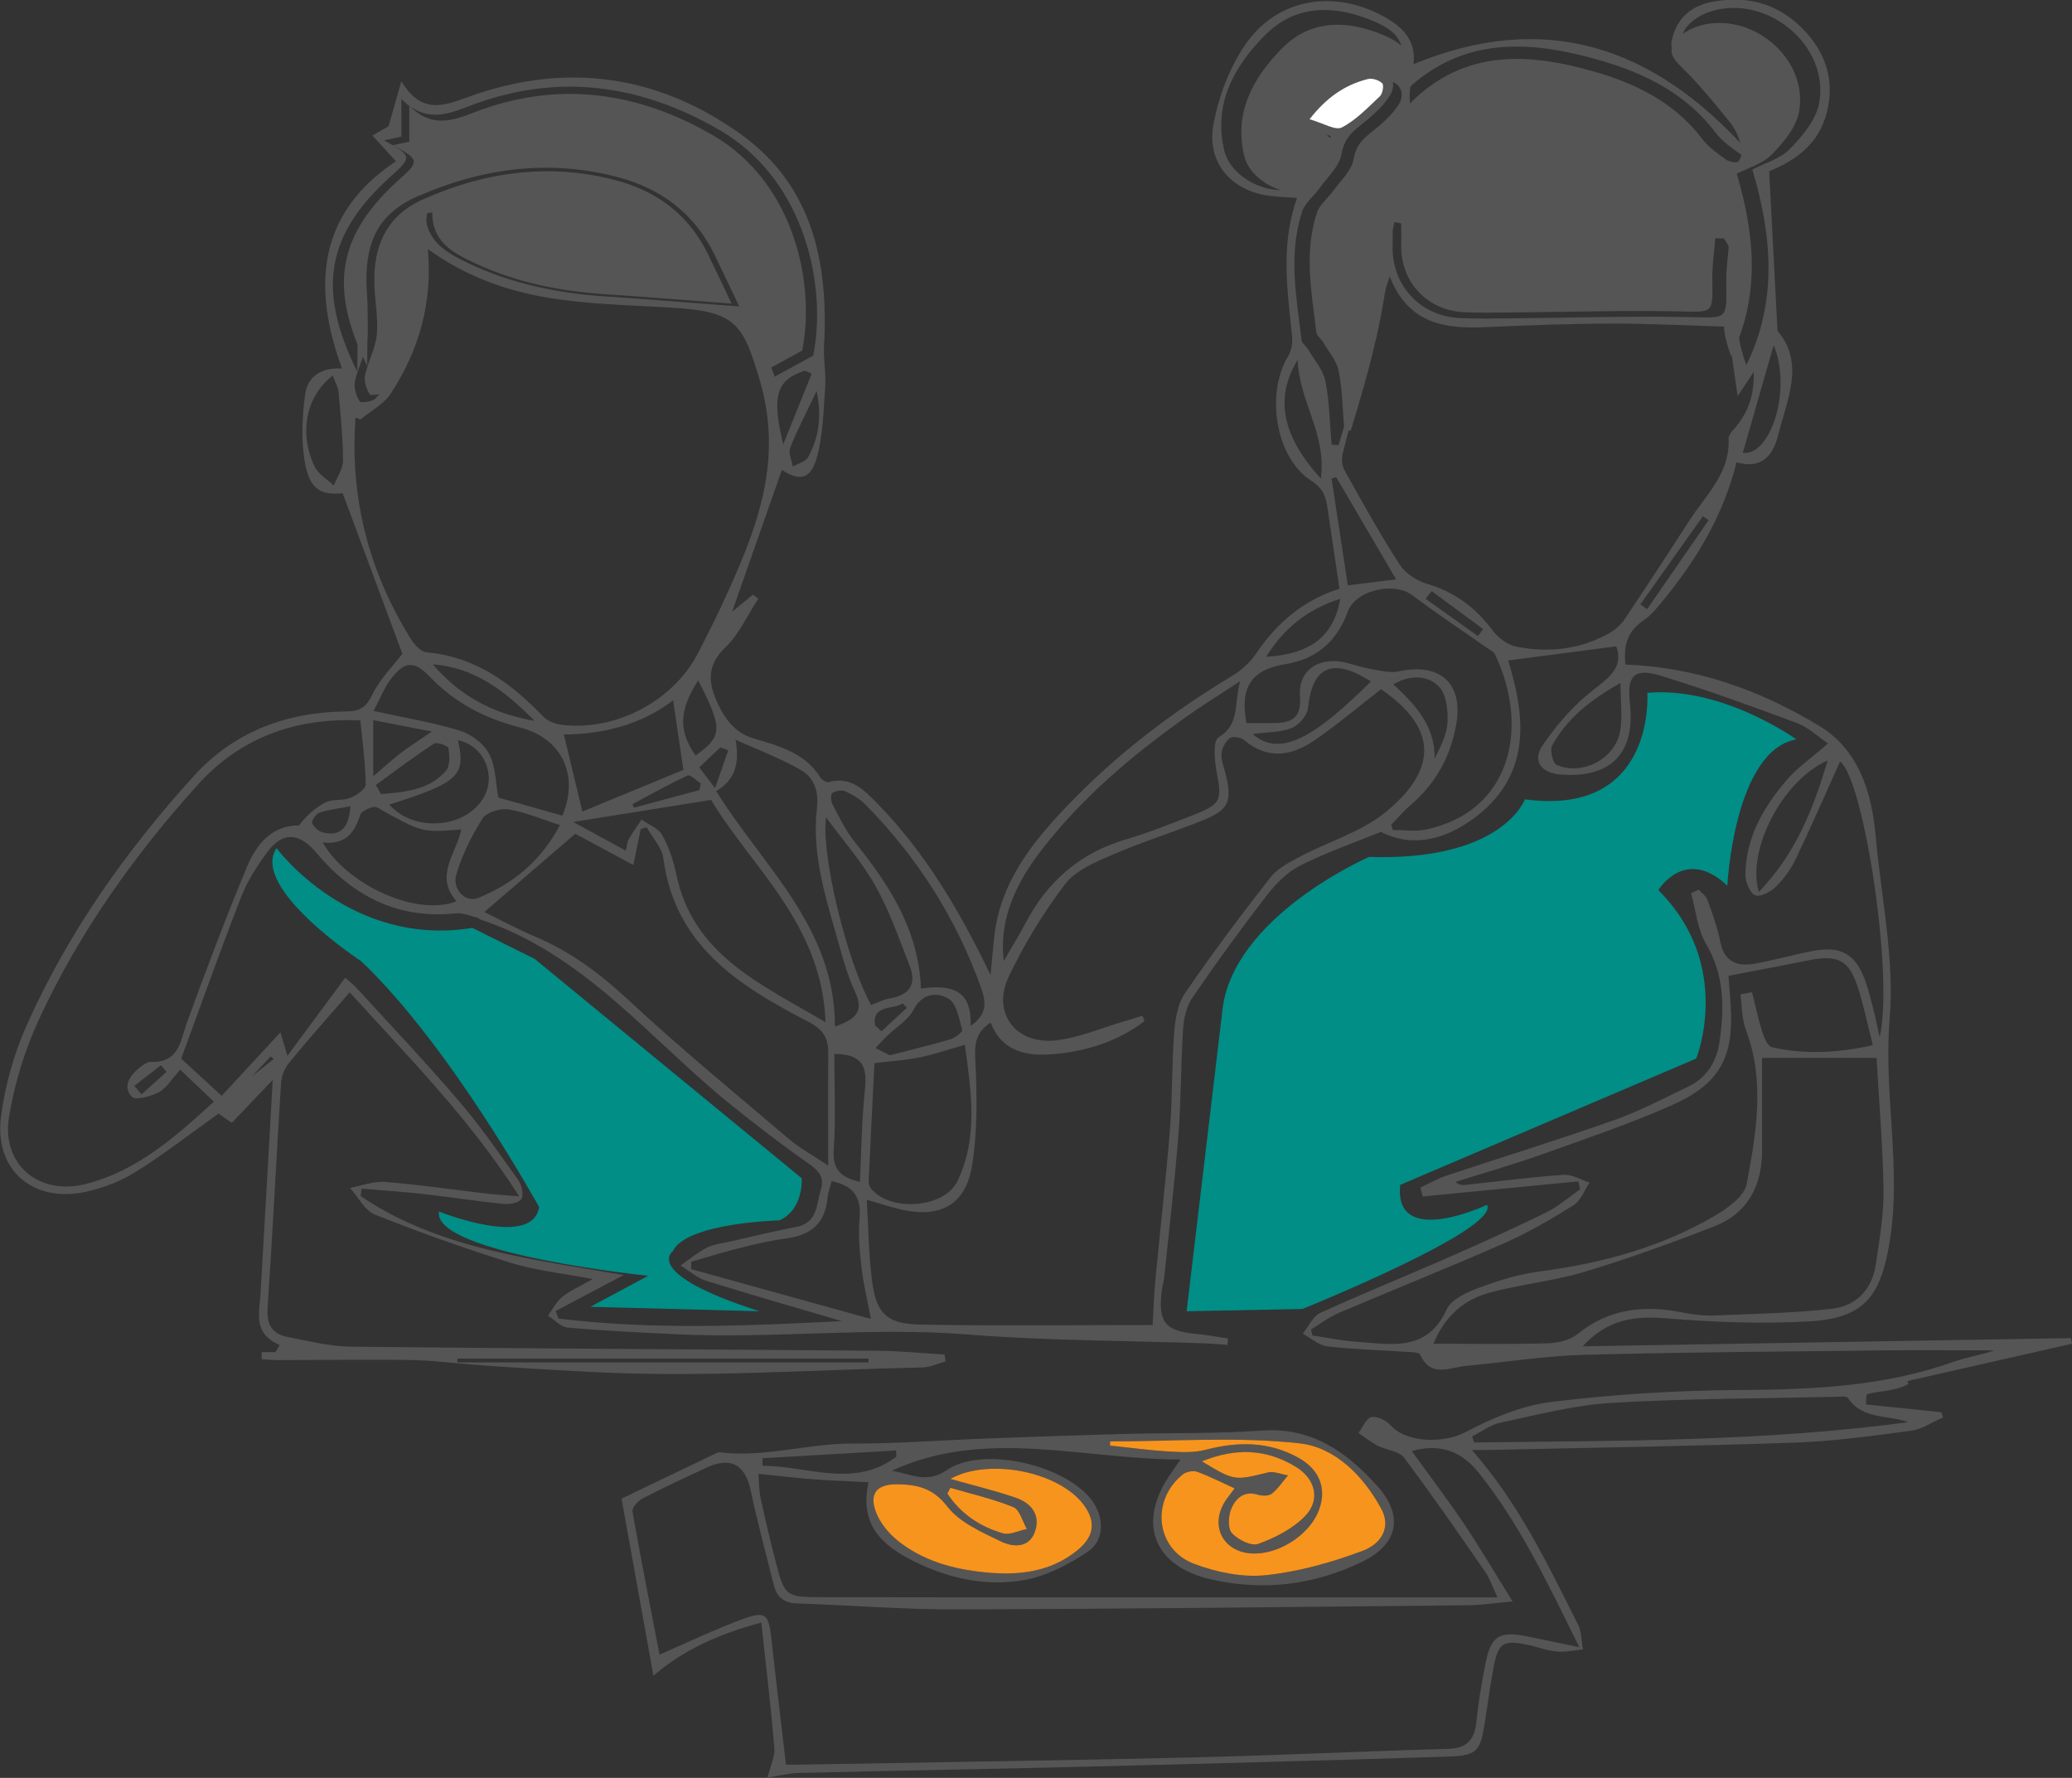 <?xml version="1.0" encoding="UTF-8"?>
<svg xmlns="http://www.w3.org/2000/svg" width="176" height="151" viewBox="0 0 176 151" fill="none">
  <rect x="0" y="0" width="176" height="151" fill="#333333" stroke="none"/>
  <g clip-path="url(#clip0_327_403)">
    <path d="M65.193 151C65.453 149.926 65.838 149.168 65.776 148.446C65.484 144.979 65.069 141.524 64.666 137.805C61.116 138.755 58.068 140.112 55.503 142.32C54.623 137.435 53.731 132.487 52.795 127.281C55.379 126.041 58.087 124.739 60.794 123.444C60.899 123.394 61.023 123.333 61.129 123.345C64.921 123.82 68.595 122.592 72.368 122.605C76.228 122.617 80.088 122.309 83.948 122.167C87.808 122.025 91.668 121.889 95.534 121.784C99.394 121.679 103.267 121.784 107.114 121.501C111.396 121.18 114.37 123.302 116.978 126.195C119.265 128.737 118.775 131.155 115.696 132.648C111.613 134.628 107.276 135.152 102.846 134.134C97.87 132.987 96.544 129.205 99.531 125.035C99.667 124.85 99.791 124.659 100.274 123.962C91.823 123.931 83.719 121.254 75.745 124.912C77.294 125.159 78.7 126.047 80.416 124.863C83.521 122.716 90.813 124.48 92.889 127.632C93.793 129.008 93.793 130.859 92.405 131.784C90.776 132.87 88.899 133.857 87.003 134.196C83.799 134.763 80.615 134.079 77.665 132.623C74.983 131.297 72.95 129.532 73.781 125.887C72.133 125.8 70.615 125.751 69.103 125.64C67.628 125.529 66.153 125.35 64.419 125.171C64.474 125.843 64.462 126.522 64.598 127.17C64.983 128.959 65.391 130.748 65.856 132.518C66.655 135.559 66.68 135.646 69.784 135.652C87.257 135.683 104.729 135.664 122.201 135.664C123.738 135.664 125.268 135.664 127.201 135.664C126.743 134.702 126.539 134.048 126.161 133.505C123.899 130.248 121.65 126.972 119.265 123.808C118.831 123.228 117.753 123.16 117.009 122.777C116.433 122.481 115.925 122.062 115.392 121.698C115.752 121.223 116.043 120.458 116.483 120.359C116.966 120.254 117.74 120.631 118.112 121.044C119.488 122.586 122.672 122.592 124.481 121.636C126.737 120.44 129.252 119.378 131.755 119.07C136.991 118.428 142.288 118.095 147.567 118.058C153.825 118.021 159.996 117.787 165.957 115.653C167.084 115.252 168.299 115.085 169.42 114.69C166.304 114.69 163.193 114.659 160.077 114.69C151.576 114.789 143.075 114.838 134.581 115.066C131.216 115.159 127.864 115.696 124.5 116.01C123.118 116.14 121.551 117.047 120.634 115.06C120.522 114.82 119.773 114.838 119.314 114.807C117.121 114.653 114.921 114.61 112.74 114.345C112.015 114.258 111.352 113.648 110.665 113.271C111.148 112.667 111.514 111.791 112.146 111.507C115.702 109.879 119.333 108.417 122.914 106.85C125.733 105.61 128.546 104.345 131.316 102.988C132.356 102.476 133.255 101.68 134.215 101.014C134.166 100.786 134.116 100.564 134.067 100.335C129.661 100.761 125.256 101.193 120.845 101.618L120.659 100.854C121.402 100.514 122.115 100.095 122.889 99.842C127.617 98.269 132.381 96.801 137.078 95.147C139.246 94.382 141.303 93.297 143.385 92.297C144.953 91.551 145.795 90.212 146.049 88.541C146.483 85.641 146.495 82.835 144.903 80.139C144.172 78.899 144.048 77.301 143.645 75.864C143.862 75.759 144.079 75.66 144.29 75.555C144.55 75.851 144.922 76.104 145.039 76.444C145.461 77.609 145.894 78.788 146.13 79.997C146.458 81.681 147.549 82.107 148.999 81.854C150.69 81.564 152.351 81.07 154.042 80.756C156.39 80.318 157.629 81.052 158.435 83.291C158.714 84.068 158.912 84.876 159.116 85.678C159.302 86.406 159.451 87.147 159.662 88.097C160.882 82.964 158.323 66.16 156.297 64.674C155.058 67.425 153.838 70.225 152.524 72.977C152.121 73.816 151.545 74.624 150.882 75.278C150.436 75.722 149.575 76.197 149.11 76.043C148.67 75.895 148.261 74.938 148.261 74.34C148.261 71.219 149.748 68.646 151.675 66.351C152.642 65.204 153.93 64.322 155.281 63.144C154.445 62.582 153.615 61.774 152.623 61.404C148.8 59.979 144.959 58.585 141.055 57.388C138.8 56.697 138.187 57.388 138.447 59.702C138.93 63.958 136.842 66.111 132.561 65.784C130.913 65.654 130.132 64.636 131.037 63.298C132.214 61.571 133.645 59.917 135.287 58.634C136.694 57.536 137.927 56.666 137.288 54.896C134.29 55.285 131.198 55.692 128.106 56.093C129.593 60.904 130.132 65.907 125.113 69.559C122.753 71.274 120.027 72.045 117.3 70.651C114.958 71.607 112.604 72.415 110.404 73.532C109.295 74.093 108.329 75.105 107.554 76.111C105.386 78.917 103.292 81.798 101.29 84.728C100.788 85.462 100.547 86.486 100.491 87.399C100.299 90.348 100.336 93.315 100.107 96.264C99.791 100.323 99.314 104.37 98.899 108.417C98.855 108.824 98.731 109.231 98.682 109.638C98.353 112.309 98.973 113.049 101.644 113.296C102.536 113.376 103.422 113.549 104.308 113.679C104.289 113.857 104.271 114.042 104.258 114.221C103.546 114.172 102.839 114.11 102.127 114.086C95.479 113.851 88.812 113.87 82.188 113.339C73.929 112.679 65.701 113.722 57.467 113.321C54.381 113.173 51.296 113.025 48.223 112.753C47.64 112.704 47.107 112.093 46.55 111.742C46.946 111.199 47.256 110.551 47.764 110.144C48.44 109.601 49.276 109.249 50.354 108.632C47.826 108.151 45.54 107.917 43.384 107.251C39.493 106.048 35.645 104.666 31.859 103.161C30.986 102.815 30.428 101.668 29.728 100.891C30.726 100.706 31.742 100.305 32.721 100.385C35.62 100.613 38.501 101.039 41.389 101.378C42.089 101.458 42.795 101.501 44.102 101.606C39.846 94.938 34.61 89.7 29.703 84.278C27.919 86.332 26.196 88.263 24.561 90.256C24.183 90.718 23.91 91.391 23.873 91.983C23.47 98.361 23.16 104.746 22.727 111.125C22.634 112.531 23.154 113.302 24.424 113.549C26.221 113.901 28.037 114.357 29.852 114.376C44.772 114.536 59.691 114.598 74.611 114.721C76.488 114.74 78.359 114.931 80.231 115.042C80.261 115.233 80.293 115.424 80.323 115.616C79.667 115.801 79.01 116.128 78.347 116.14C69.022 116.331 59.673 117.01 50.379 116.528C30.378 115.504 43.006 115.412 23.625 115.517C23.16 115.517 22.689 115.467 22.225 115.443C22.225 115.239 22.225 115.042 22.225 114.838C53.086 114.838 -7.453 114.838 23.408 114.838C23.52 114.635 23.637 114.431 23.749 114.228C21.463 113.259 22.033 111.501 22.132 109.848C22.479 103.963 22.801 98.078 23.166 91.718C21.81 93.142 20.769 94.234 19.691 95.363C19.145 94.981 18.78 94.728 18.563 94.58C16.159 96.289 13.916 98.041 11.512 99.54C10.236 100.335 8.73 100.915 7.249 101.23C2.764 102.18 -0.508 99.348 0.087 94.82C0.428 92.223 1.159 89.583 2.218 87.19C5.731 79.281 10.676 72.261 16.494 65.876C19.907 62.126 24.369 60.473 29.4 60.423C30.564 60.411 31.091 60.09 31.624 58.998C32.287 57.635 33.433 56.506 34.177 55.525C32.541 51.127 30.843 46.562 29.108 41.892C27.318 42.065 26.339 41.621 25.918 39.388C25.558 37.481 25.663 35.433 25.918 33.496C26.091 32.189 27.064 31.177 29.053 31.3C26.463 24.262 27.051 18.074 33.631 13.694C32.9 12.893 32.268 12.202 31.636 11.511C32.113 11.233 32.59 10.962 33.006 10.721C33.315 9.623 33.631 8.531 34.09 6.903C35.831 9.771 37.739 8.969 39.79 8.229C48.049 5.237 55.893 6.341 62.944 11.412C69.047 15.804 70.385 22.343 69.995 29.419C69.933 30.572 70.181 31.744 70.094 32.892C69.945 34.921 69.914 37.019 69.357 38.95C68.83 40.757 67.87 40.862 66.414 39.906C65.02 43.885 63.607 47.907 62.188 51.953C62.727 51.509 63.334 51.01 63.948 50.51L64.412 50.849C63.489 52.256 62.771 53.878 61.587 55.013C59.964 56.568 60.187 58.104 60.98 59.776C61.606 61.102 62.448 62.255 64.016 62.718C66.178 63.347 68.39 63.946 69.704 66.055C69.828 66.253 70.199 66.475 70.385 66.425C72.294 65.889 73.434 67.135 74.537 68.258C78.644 72.452 81.556 77.437 84.14 82.816C84.252 81.693 84.338 80.564 84.469 79.442C84.983 75.012 87.56 71.694 90.485 68.615C94.673 64.205 99.463 60.528 104.679 57.394C105.454 56.925 106.197 56.253 106.699 55.507C108.471 52.86 110.789 50.942 113.775 50.004C113.422 47.629 113.106 45.421 112.771 43.212C112.623 42.238 112.462 41.528 111.365 40.819C108.304 38.839 107.505 33.361 109.432 30.221C109.704 29.777 109.803 29.135 109.754 28.611C109.376 24.73 108.732 20.85 110.175 16.816C109.469 16.767 108.917 16.723 108.366 16.686C104.822 16.464 102.437 13.991 103.075 10.555C103.515 8.192 104.438 5.731 105.795 3.763C108.465 -0.093 113.168 -0.907 117.362 1.308C119.023 2.184 120.318 3.331 120.064 5.453C131.297 0.814 140.516 3.948 148.491 12.868C148.521 12.251 148.614 12.004 148.534 11.85C147.053 9.025 145.417 6.341 142.381 4.842C142.096 4.7 141.904 3.96 141.985 3.553C142.357 1.604 143.583 0.487 145.566 0.129C148.701 -0.432 151.365 0.462 153.447 2.788C155.312 4.867 155.907 7.359 155.021 10.061C154.191 12.59 152.078 13.806 150.275 14.546C150.517 19.179 150.752 23.571 150.987 28.105C153.329 30.838 151.793 33.941 151.049 36.932C150.647 38.561 149.711 39.924 147.505 39.258C146.427 43.607 144.253 47.302 141.52 50.689C140.925 51.423 140.324 52.212 139.556 52.731C138.088 53.718 137.933 55.056 138.063 56.438C144.11 56.673 149.538 58.628 154.513 61.639C157.852 63.656 158.986 67.221 159.321 70.99C159.779 76.172 160.944 81.422 160.511 86.53C159.971 92.933 161.57 99.243 160.486 105.616C159.711 110.156 158.323 111.964 153.645 112.229C149.637 112.457 145.578 112.297 141.57 111.97C138.881 111.748 136.57 112.019 134.432 114.345C148.422 114.11 162.159 113.876 175.901 113.648C175.938 113.808 175.969 113.962 176.006 114.123C171.347 115.178 166.688 116.232 162.029 117.293C162.053 117.38 162.078 117.46 162.103 117.546C160.857 118.237 159.346 118.114 158.546 118.447C158.528 118.725 158.509 119.002 158.491 119.28L164.903 119.94C164.953 120.088 165.003 120.236 165.052 120.384C164.148 120.773 163.28 121.383 162.344 121.513C159.054 121.951 155.746 122.414 152.431 122.525C143.701 122.827 134.965 122.956 126.229 123.154C125.876 123.16 125.522 123.154 125.021 123.154C128.992 127.645 131.464 132.851 134.042 137.984C134.352 138.6 134.327 139.384 134.457 140.093C133.713 140.161 132.957 140.334 132.226 140.266C131.408 140.192 130.615 139.877 129.804 139.705C127.685 139.261 127.27 139.507 126.873 141.58C126.576 143.147 126.377 144.732 126.123 146.311C125.727 148.773 125.473 149.112 122.957 149.192C112.74 149.519 102.523 149.791 92.306 150.044C84.165 150.247 76.024 150.383 67.888 150.58C66.959 150.605 66.036 150.846 65.199 150.975L65.193 151ZM30.62 35.643C30.478 35.581 30.341 35.52 30.199 35.452C29.703 42.207 31.296 48.456 34.858 54.205C35.168 54.711 35.732 55.359 36.227 55.402C40.36 55.766 43.39 57.993 46.129 60.843C46.494 61.219 47.114 61.478 47.653 61.552C52.343 62.151 57.312 59.479 59.381 55.303C60.038 53.977 60.726 52.669 61.346 51.324C64.134 45.291 66.624 39.369 64.543 32.324C63.204 27.796 62.616 26.532 57.808 26.186C54.375 25.94 50.912 25.903 47.51 25.434C43.576 24.891 39.815 23.669 36.345 21.153C36.754 25.804 35.558 29.783 33.216 33.398C32.621 34.317 31.494 34.897 30.614 35.631L30.62 35.643ZM113.112 37.759C113.304 37.778 113.502 37.796 113.694 37.815C115.398 32.263 116.947 26.68 117.294 20.813C117.331 20.141 117.542 19.475 117.672 18.808C117.877 18.852 118.087 18.895 118.292 18.932C118.292 19.567 118.31 20.203 118.292 20.838C118.193 24.2 120.597 26.846 123.986 27.013C125.467 27.087 126.954 27.05 128.441 27.038C133.484 26.994 138.534 26.828 143.577 26.933C146.718 27.001 146.675 27.186 146.632 24.046C146.613 22.787 146.805 21.523 146.904 20.258C147.158 20.27 147.419 20.277 147.673 20.289C149.011 22.059 148.868 24.145 148.075 26.014C147.307 27.815 147.766 29.357 148.336 31.017C151.018 25.557 150.51 19.999 148.85 14.398C149.878 13.861 151.198 13.503 152.022 12.664C153.088 11.579 154.253 10.197 154.519 8.784C155.436 3.923 150.163 -0.494 145.386 0.95C144.73 1.147 144.054 1.505 143.565 1.98C142.747 2.763 142.604 3.516 143.627 4.503C145.318 6.144 146.818 7.988 148.305 9.821C148.807 10.444 149.092 11.276 149.308 12.06C149.414 12.43 149.24 13.01 148.98 13.306C148.844 13.46 148.162 13.324 147.871 13.121C147.109 12.572 146.285 12.01 145.733 11.276C143.249 7.982 139.767 6.243 135.962 5.138C129.928 3.393 124.054 3.01 119.079 8.019C119.079 7.674 119.023 7.223 119.085 6.792C119.525 3.676 118.973 2.628 116.03 1.542C112.908 0.395 109.872 0.536 107.43 3.01C104.791 5.681 103.062 8.834 103.986 12.757C104.549 15.156 107.908 16.779 110.144 15.897C110.392 15.798 110.64 15.57 110.782 15.335C111.526 14.145 112.232 12.936 113.056 11.566C112.492 11.35 111.86 11.295 111.582 10.956C111.229 10.518 110.813 9.611 111.012 9.321C112.362 7.421 114.221 6.144 116.6 5.94C118.019 5.823 118.794 6.952 118.044 8.143C117.412 9.148 116.408 9.969 115.46 10.727C114.642 11.375 114.141 11.973 113.942 13.115C113.763 14.139 112.771 15.027 112.108 15.959C111.619 16.643 110.851 17.223 110.603 17.976C109.419 21.584 110.119 25.242 110.559 28.876C110.597 29.166 110.962 29.413 111.129 29.703C111.644 30.585 112.4 31.424 112.585 32.374C112.932 34.132 112.951 35.952 113.106 37.747L113.112 37.759ZM119.915 123.234C121.452 125.368 122.951 127.336 124.333 129.384C125.69 131.408 126.929 133.517 128.484 136.016C126.774 136.164 125.739 136.33 124.692 136.337C110.2 136.478 95.708 136.651 81.216 136.688C76.711 136.7 72.201 136.33 67.69 136.182C66.538 136.145 65.962 135.596 65.707 134.554C65.063 131.92 64.332 129.298 63.781 126.645C63.316 124.406 62.095 123.678 60.001 124.653C58.173 125.504 56.346 126.355 54.555 127.281C54.177 127.478 53.669 128.058 53.725 128.379C54.443 132.469 55.255 136.546 56.023 140.531C58.477 139.47 60.763 138.36 63.142 137.49C65.013 136.805 65.292 137.114 65.509 139.051C65.9 142.616 66.333 146.182 66.761 149.871C67.163 149.871 67.566 149.877 67.969 149.871C79.016 149.673 90.063 149.525 101.104 149.266C108.403 149.094 115.702 148.736 123.001 148.532C124.674 148.489 125.268 147.699 125.417 146.17C125.572 144.584 125.851 143.005 126.148 141.438C126.625 138.921 127.325 138.483 129.829 139.001C131.13 139.273 132.425 139.538 134.147 139.896C131.477 134.474 129.097 129.458 125.609 125.085C124.252 123.382 122.462 122.525 119.921 123.24L119.915 123.234ZM71.47 112.192C67.641 111.063 63.799 109.971 59.989 108.78C59.202 108.534 58.533 107.923 57.808 107.479C58.545 106.967 59.245 106.381 60.032 105.967C60.596 105.678 61.284 105.616 61.922 105.468C63.83 105.036 65.732 104.567 67.653 104.197C69.475 103.845 69.332 102.291 69.722 101.051C70.069 99.953 69.505 99.392 68.626 98.781C66.395 97.22 64.227 95.555 62.108 93.846C55.236 88.312 49.666 81.033 40.85 78.115C40.738 78.078 40.657 77.961 40.546 77.936C39.939 77.795 39.307 77.511 38.718 77.573C33.774 78.097 29.939 76.08 26.866 72.421C25.447 70.731 24.028 70.589 22.714 72.36C21.841 73.538 21.017 74.821 20.484 76.178C18.687 80.786 17.033 85.444 15.391 89.916C16.71 91.132 17.739 92.069 18.829 93.069C20.471 91.292 22.051 89.589 23.823 87.677C24.046 88.423 24.158 88.818 24.412 89.676C26.178 87.288 27.714 85.21 29.325 83.032C29.505 83.198 30.007 83.599 30.434 84.068C33.315 87.214 36.252 90.317 39.022 93.562C40.825 95.672 42.411 97.967 44.022 100.231C44.319 100.65 44.505 101.477 44.288 101.834C44.084 102.174 43.254 102.297 42.727 102.248C40.484 102.019 38.254 101.668 36.011 101.415C34.251 101.218 32.479 101.1 30.719 100.952C30.688 101.162 30.664 101.378 30.633 101.588C37.206 106.029 44.945 106.911 52.981 108.287C50.763 109.465 48.979 110.409 47.194 111.353C47.281 111.563 47.361 111.779 47.448 111.988C55.435 112.963 63.452 112.611 71.482 112.204L71.47 112.192ZM97.907 112.537C97.975 111.359 98.019 109.959 98.155 108.571C98.552 104.345 99.041 100.126 99.382 95.894C99.599 93.186 99.525 90.453 99.735 87.739C99.822 86.591 100.02 85.284 100.646 84.371C102.945 81.002 105.398 77.733 107.908 74.525C108.521 73.742 109.543 73.224 110.46 72.736C112.858 71.472 115.609 70.67 117.66 69.004C121.656 65.759 122.61 62.163 117.307 58.536C115.46 59.967 113.651 61.503 111.706 62.847C109.754 64.192 107.691 64.581 105.658 62.835C105.392 62.607 104.692 62.514 104.456 62.693C104.091 62.977 103.793 63.538 103.756 64.001C103.713 64.562 103.961 65.155 104.103 65.728C104.686 68.097 104.388 68.782 102.114 69.695C99.58 70.707 96.972 71.521 94.475 72.6C93.031 73.224 91.358 73.927 90.466 75.099C88.614 77.523 87.003 80.188 85.689 82.939C84.215 86.024 86.278 88.757 89.723 88.356C91.687 88.127 93.583 87.301 95.51 86.739C96.024 86.591 96.538 86.425 97.052 86.264C97.108 86.419 97.164 86.579 97.213 86.733C94.94 88.448 92.306 89.293 89.456 89.534C87.164 89.725 85.1 89.299 84.146 86.85C82.926 87.652 82.771 88.572 82.839 89.91C82.988 92.957 83.056 96.079 82.554 99.071C81.996 102.396 79.772 103.488 76.47 102.71C75.621 102.513 74.784 102.229 73.626 101.896C73.762 104.259 73.793 106.43 74.047 108.571C74.4 111.538 75.255 112.451 78.236 112.5C84.822 112.617 91.408 112.537 97.92 112.537H97.907ZM118.032 23.478C117.809 24.212 117.703 24.533 117.616 24.854C116.414 29.413 115.206 33.971 114.048 38.536C113.936 38.987 114.004 39.597 114.234 39.998C115.733 42.682 117.226 45.377 118.893 47.956C119.376 48.703 120.349 49.332 121.222 49.591C123.558 50.276 125.324 51.59 126.762 53.514C127.239 54.156 128.057 54.785 128.812 54.927C131.563 55.457 134.265 55.167 136.743 53.749C137.226 53.471 137.691 53.051 138.001 52.589C139.878 49.794 141.712 46.975 143.54 44.15C144.934 42.003 146.973 40.153 146.83 37.266C146.818 37.068 146.966 36.815 147.109 36.655C148.466 35.144 149.005 33.718 148.968 31.584C148.577 32.17 148.224 32.713 147.598 33.651C147.282 31.436 147.028 29.715 146.749 27.747C143.416 27.648 140.169 27.476 136.923 27.482C133.36 27.488 129.791 27.624 126.235 27.784C122.784 27.938 119.636 27.562 118.038 23.466L118.032 23.478ZM15.316 90.842C14.548 91.687 14.127 92.433 13.489 92.766C12.807 93.124 11.493 93.476 11.202 93.155C10.372 92.242 11.06 91.304 11.909 90.632C12.175 90.416 12.541 90.175 12.85 90.188C15.236 90.262 15.31 88.411 15.886 86.826C17.503 82.397 19.158 77.974 20.979 73.624C21.773 71.725 23.061 70.102 25.391 70.102C26.029 69.288 26.779 68.591 27.659 68.147C28.26 67.844 29.096 68.023 29.734 67.77C30.267 67.561 31.066 67.024 31.06 66.635C31.041 64.84 30.788 63.045 30.614 61.188C25.131 60.929 20.422 62.638 16.803 66.647C11.382 72.656 6.704 79.232 3.303 86.591C2.107 89.188 1.233 92.026 0.768 94.845C0.099 98.898 3.303 101.569 7.287 100.557C11.63 99.453 14.852 96.597 18.166 93.562C17.144 92.594 16.258 91.755 15.31 90.854L15.316 90.842ZM121.762 114.123C125.126 114.123 128.311 114.178 131.489 114.086C132.344 114.061 133.36 113.827 133.998 113.308C136.725 111.094 139.754 110.816 143.038 111.495C143.906 111.674 144.816 111.76 145.696 111.723C149.005 111.587 152.32 111.526 155.603 111.155C157.667 110.927 159.024 109.515 159.333 107.399C159.643 105.301 160.021 103.179 159.99 101.069C159.934 97.269 159.606 93.469 159.395 89.848H149.674C149.674 92.458 149.68 95.104 149.674 97.751C149.662 100.755 148.429 103.074 145.566 104.179C141.935 105.579 138.267 106.917 134.537 108.034C131.886 108.83 129.066 109.077 126.396 109.829C124.289 110.421 122.703 111.84 121.762 114.116V114.123ZM146.818 82.884C146.861 83.451 146.935 84.315 146.997 85.185C147.319 89.768 146.142 92.051 141.935 93.901C138.366 95.474 134.649 96.733 130.969 98.047C128.552 98.904 126.08 99.608 123.639 100.379C123.98 100.675 124.246 100.662 124.506 100.631C127.276 100.335 130.045 99.971 132.827 99.78C133.54 99.731 134.29 100.206 135.021 100.44C134.581 101.094 134.277 101.97 133.67 102.353C131.768 103.543 129.816 104.691 127.765 105.591C123.106 107.645 118.366 109.527 113.682 111.526C112.858 111.877 112.133 112.445 111.359 112.914C111.402 113.086 111.439 113.259 111.483 113.426C112.746 113.611 114.004 113.876 115.274 113.962C118.186 114.16 121.235 114.851 122.889 111.205C123.279 110.347 124.605 109.755 125.628 109.373C127.282 108.756 129.011 108.219 130.752 107.991C136.043 107.294 141.111 105.943 145.721 103.222C146.787 102.593 148.181 101.581 148.367 100.557C149.172 96.227 149.953 91.835 148.298 87.467C147.945 86.536 147.976 85.462 147.834 84.457C148.162 84.395 148.491 84.327 148.819 84.266C149.098 85.376 149.333 86.505 149.68 87.597C149.835 88.097 150.132 88.849 150.498 88.935C153.292 89.589 156.087 89.423 159.085 88.775C158.646 87.042 158.323 85.487 157.846 83.976C157.072 81.52 156.13 81.052 153.565 81.57C151.384 82.014 149.191 82.421 146.805 82.884H146.818ZM32.64 11.93C34.988 13.201 35.007 13.355 33.291 14.891C27.764 19.832 26.841 24.496 30.348 31.566C30.348 29.043 30.465 27.001 30.323 24.977C29.988 20.166 31.655 17.371 36.153 15.576C39.84 14.102 43.687 13.454 47.64 13.59C54.425 13.83 59.666 16.501 62.281 23.133C63.465 26.131 64.666 29.123 65.813 31.985C66.736 31.479 67.808 30.893 69.072 30.208C70.237 24.558 68.527 15.342 61.129 11.048C54.363 7.119 47.231 6.144 39.784 9.037C37.9 9.771 36.066 10.394 34.096 8.414V11.603C33.662 11.696 33.303 11.776 32.646 11.918L32.64 11.93ZM53.805 73.47C51.872 72.428 50.125 71.484 48.867 70.811C46.116 73.18 43.656 75.296 41.141 77.461C42.436 78.091 43.935 78.905 45.496 79.565C48.483 80.83 50.98 82.699 53.359 84.913C57.777 89.022 62.448 92.859 67.046 96.764C67.901 97.492 68.917 98.034 70.348 98.991C70.348 95.419 70.33 92.415 70.354 89.404C70.367 88.09 69.853 87.387 68.601 86.746C62.764 83.723 57.318 80.299 56.352 72.915C56.228 71.984 55.422 71.145 54.933 70.263C54.766 70.312 54.592 70.355 54.425 70.404C54.233 71.342 54.041 72.286 53.799 73.476L53.805 73.47ZM62.795 26.032C62.201 24.786 61.457 23.213 60.695 21.64C59.01 18.167 56.178 16.026 52.51 15.052C46.587 13.485 40.843 14.287 35.31 16.748C32.02 18.216 30.849 20.98 30.986 24.41C31.041 25.884 31.333 27.377 31.19 28.833C31.079 30.036 30.403 31.183 30.149 32.386C30.038 32.916 30.255 33.607 30.552 34.089C30.645 34.243 31.667 34.119 31.921 33.823C32.609 33.028 33.191 32.115 33.669 31.171C35.465 27.642 36.073 23.904 35.565 19.974C35.478 19.327 35.62 18.648 35.657 17.982C35.812 17.957 35.973 17.926 36.128 17.902C36.103 20.511 37.962 21.492 39.852 22.386C43.545 24.138 47.479 24.922 51.544 25.187C55.292 25.434 59.035 25.742 62.783 26.026L62.795 26.032ZM118.162 70.065C118.217 70.207 118.267 70.349 118.323 70.491C119.24 70.491 120.182 70.645 121.061 70.466C128.329 68.979 129.971 61.836 126.991 55.575C126.879 55.34 126.563 55.198 126.328 55.038C124.215 53.551 122.053 52.132 119.996 50.572C118.397 49.356 115.132 50.127 114.469 51.972C113.571 54.452 111.848 55.975 109.19 56.407C106.309 56.87 105.305 58.338 105.875 61.41C106.594 61.41 107.35 61.41 108.112 61.41C109.63 61.423 110.572 61.034 110.423 59.165C110.274 57.296 111.476 56.117 113.341 56.148C114.314 56.161 115.268 56.605 116.247 56.778C117.108 56.925 118.032 57.197 118.843 57.018C122.332 56.253 124.333 58.067 123.688 61.571C123.193 64.279 121.947 66.561 119.822 68.369C119.221 68.881 118.707 69.504 118.156 70.071L118.162 70.065ZM70.125 86.82C69.828 78.455 63.812 73.655 60.404 67.937C56.302 68.597 52.554 69.195 48.687 69.812C50.119 70.596 51.581 71.391 53.161 72.249C53.266 71.817 53.272 71.515 53.402 71.28C53.737 70.707 54.127 70.164 54.493 69.609C55.088 70.028 55.906 70.33 56.234 70.904C56.804 71.916 57.2 73.063 57.436 74.204C58.849 81.107 64.586 83.55 70.125 86.82ZM105.33 57.863C103.49 59.072 102.083 59.942 100.745 60.892C96.086 64.205 91.743 67.875 88.267 72.459C85.856 75.642 84.896 78.64 85.262 81.613C85.906 80.496 86.556 79.454 87.127 78.368C88.985 74.852 91.736 72.44 95.615 71.299C97.604 70.713 99.537 69.936 101.47 69.177C103.725 68.288 103.8 67.937 103.347 65.574C103.161 64.6 103.019 62.922 103.502 62.632C105.33 61.534 104.81 59.837 105.336 57.863H105.33ZM94.301 122.42C94.301 122.537 94.301 122.654 94.295 122.771C95.931 122.944 97.567 123.172 99.209 123.271C100.268 123.333 101.389 123.401 102.399 123.135C105.15 122.42 107.802 122.407 110.318 123.82C112.207 124.881 112.765 126.621 111.941 128.49C111.061 130.482 108.521 132.049 106.352 131.938C103.899 131.809 102.753 129.594 104.066 127.515C104.277 127.182 104.537 126.874 104.878 126.411C103.744 125.893 102.759 125.381 101.718 125.004C101.371 124.881 100.788 124.974 100.497 125.208C97.722 127.404 98.161 131.599 101.458 132.826C103.347 133.53 105.535 133.98 107.511 133.783C110.287 133.499 113.062 132.703 115.69 131.741C117.548 131.056 118.094 129.576 117.369 128.206C115.863 125.375 113.409 122.919 110.423 122.586C105.113 121.994 99.686 122.42 94.308 122.42H94.301ZM162.103 120.791C160.312 120.131 158.23 120.606 156.96 118.725C156.836 118.546 156.285 118.626 155.932 118.632C149.581 118.78 143.218 118.774 136.873 119.15C133.707 119.335 130.572 120.174 127.449 120.828C126.607 121.007 125.851 121.593 125.052 121.994C125.107 122.167 125.157 122.34 125.213 122.512C137.536 122.358 149.866 122.432 162.109 120.785L162.103 120.791ZM74.276 90.299C74.109 93.661 73.936 96.998 73.787 100.335C73.775 100.545 73.874 100.81 74.01 100.977C75.658 102.951 80.231 102.612 81.333 100.305C83.124 96.566 82.486 92.668 81.959 88.732C80.54 89.139 79.363 89.552 78.155 89.799C76.947 90.046 75.701 90.12 74.282 90.293L74.276 90.299ZM80.732 125.603C82.715 126.164 84.555 126.596 86.334 127.219C87.653 127.682 88.434 128.73 87.901 130.143C87.374 131.537 85.999 131.389 85.014 130.908C83.397 130.118 81.544 129.31 80.497 127.965C79.295 126.417 78.012 126.096 76.309 126.059C74.537 126.016 73.787 126.793 74.437 128.471C74.778 129.353 75.478 130.205 76.228 130.815C78.359 132.549 80.937 133.264 83.626 133.536C86.47 133.82 89.221 133.554 91.544 131.654C92.982 130.476 93.124 129.224 92.058 127.793C89.971 124.992 83.998 123.789 80.745 125.603H80.732ZM70.912 87.183C72.672 86.585 73.415 85.913 72.641 84.266C72.046 82.995 71.656 81.613 71.271 80.256C70.206 76.45 68.923 72.662 69.394 68.634C69.561 67.209 69.146 66.049 68.056 65.414C66.29 64.39 64.344 63.674 62.479 62.823C62.851 64.926 62.399 66.259 60.831 67.19C64.815 73.6 70.949 78.775 70.918 87.19L70.912 87.183ZM70.639 100.323C70.509 100.847 70.33 101.298 70.286 101.76C70.1 103.858 68.917 104.882 66.878 105.166C65.59 105.338 64.313 105.628 63.049 105.943C61.593 106.301 60.162 106.745 58.718 107.158C58.718 107.368 58.718 107.584 58.718 107.793C63.756 109.188 68.793 110.582 73.979 112.019C73.669 110.366 73.341 109.064 73.192 107.744C73.031 106.338 72.882 104.9 73.012 103.5C73.18 101.711 72.523 100.706 70.633 100.317L70.639 100.323ZM47.77 69.275C49.226 65.809 47.702 62.687 44.171 61.786C41.246 61.04 38.644 59.708 36.525 57.493C35.211 56.124 34.418 56.117 33.26 57.592C32.64 58.381 32.281 59.362 31.735 60.38C34.412 60.972 36.785 61.355 39.065 62.058C40.026 62.354 41.104 63.156 41.55 64.026C42.12 65.136 42.107 66.549 42.33 67.739C44.016 68.214 45.819 68.726 47.77 69.275ZM82.43 87.134C83.948 86.123 83.725 84.987 83.322 83.859C81.216 77.986 77.938 72.841 73.57 68.387C73.087 67.894 72.448 67.505 71.817 67.209C71.519 67.067 70.999 67.166 70.701 67.351C70.553 67.443 70.559 68.029 70.701 68.288C71.278 69.38 71.817 70.528 72.585 71.484C75.509 75.13 78.031 78.93 78.229 83.963C80.677 83.612 82.591 83.976 82.442 87.128L82.43 87.134ZM27.404 71.546C29.542 75.247 35.509 77.869 38.78 76.542C36.866 74.408 38.755 72.489 39.189 70.448C35.806 70.725 35.819 70.7 32.008 68.566C31.723 68.406 30.695 68.862 30.595 69.208C30.118 70.805 29.257 71.761 27.404 71.552V71.546ZM70.168 69.411C69.716 72.459 71.909 81.601 73.991 85.351C74.524 85.16 75.063 84.876 75.627 84.784C77.3 84.5 77.864 83.55 77.269 82.026C76.371 79.732 75.565 77.381 74.363 75.247C73.217 73.199 71.624 71.404 70.168 69.417V69.411ZM57.182 59.473C54.443 61.589 51.122 62.366 47.894 62.379C48.421 64.562 48.904 66.567 49.468 68.924C52.38 67.721 55.391 66.481 58.049 65.389C57.709 63.082 57.448 61.33 57.176 59.473H57.182ZM47.566 70.077C45.986 69.572 44.623 68.973 43.198 68.745C42.498 68.634 41.339 68.979 40.998 69.504C40.063 70.972 39.257 72.588 38.762 74.254C38.377 75.549 39.561 76.69 40.614 76.265C43.545 75.074 45.893 73.199 47.566 70.077ZM102.077 124.122C104.872 125.806 104.859 125.769 107.672 125.078C108.199 124.949 108.825 125.227 109.407 125.319C108.955 125.85 108.564 126.454 108.031 126.874C107.771 127.083 107.207 127.071 106.842 126.96C105.652 126.596 104.952 127.281 104.587 128.157C104.333 128.761 104.271 129.822 104.636 130.223C105.144 130.785 106.29 131.358 106.873 131.142C108.304 130.612 109.803 129.859 110.851 128.786C112.189 127.404 111.749 125.615 110.076 124.597C107.598 123.08 104.983 122.944 102.077 124.135V124.122ZM38.848 115.387C38.848 115.492 38.848 115.603 38.848 115.708H73.775C73.775 115.603 73.775 115.492 73.775 115.387H38.848ZM137.648 58.005C135.045 59.473 133.088 61.046 131.842 63.323C131.632 63.711 131.892 64.815 132.22 64.957C134.382 65.913 137.183 64.464 137.611 62.132C137.84 60.91 137.648 59.609 137.648 58.005ZM33.068 68.338C35.199 70.737 39.579 70.349 41.085 67.733C42.194 65.802 41.073 63.304 38.898 62.872C39.579 65.883 38.985 66.45 33.074 68.338H33.068ZM149.395 75.759C152.543 72.489 153.999 68.757 155.25 64.593C151.502 66.191 148.336 72.107 149.395 75.759ZM70.869 89.509C70.869 92.242 71.005 94.95 70.819 97.633C70.707 99.293 71.371 99.996 73.043 100.379C73.167 97.812 73.186 95.296 73.446 92.809C73.638 90.977 73.626 89.522 70.869 89.509ZM28.266 31.899C25.967 33.651 25.385 36.809 26.723 39.622C27.033 40.27 27.801 40.708 28.352 41.238C28.631 40.523 29.139 39.813 29.139 39.098C29.133 37.167 28.929 35.23 28.755 33.305C28.718 32.892 28.483 32.491 28.266 31.899ZM75.584 89.626C77.331 89.176 79.041 88.769 80.732 88.269C81.135 88.152 81.786 87.64 81.736 87.473C81.463 86.53 81.259 85.222 80.571 84.821C79.66 84.29 78.378 84.272 77.616 85.734C77.139 86.647 76.098 87.257 75.317 88.016C74.989 88.337 74.679 88.683 74.363 89.016C74.747 89.207 75.125 89.398 75.584 89.626ZM106.402 62.336C108.837 64.501 111.966 62.305 116.452 57.882C113.217 55.797 111.458 56.586 111.105 60.139C111.043 60.763 110.324 61.589 109.711 61.836C108.781 62.212 107.678 62.169 106.402 62.336ZM118.589 49.208C116.842 46.223 115.169 43.373 113.502 40.529C113.372 40.572 113.236 40.609 113.106 40.652C113.564 43.675 114.023 46.691 114.488 49.714C116.092 49.517 117.257 49.375 118.589 49.208ZM112.195 40.64C112.703 36.828 110.367 34.175 110.225 30.56C108.242 33.817 108.911 37.05 112.195 40.64ZM118.348 58.11C120.237 59.874 121.91 61.657 121.861 64.433C122.381 63.384 122.914 62.354 122.957 61.305C123.001 60.294 122.852 58.955 122.226 58.313C121.284 57.351 119.828 57.283 118.354 58.11H118.348ZM64.766 123.845C64.766 124.061 64.766 124.277 64.766 124.492C68.576 124.486 72.51 126.448 76.141 123.721L76.11 123.191C72.331 123.413 68.545 123.629 64.766 123.851V123.845ZM31.921 66.666C32.07 66.925 32.219 67.184 32.367 67.443C34.369 67.264 36.426 67.141 37.888 65.457C38.247 65.044 38.191 64.168 38.092 63.538C38.061 63.335 37.101 62.996 36.853 63.162C35.168 64.266 33.557 65.482 31.927 66.666H31.921ZM150.659 29.314C149.785 32.361 148.912 35.403 148.038 38.456C150.362 38.795 152.245 33.114 150.659 29.314ZM80.732 126.362C80.646 126.522 80.559 126.682 80.478 126.843C81.6 128.551 83.236 129.65 85.181 130.217C85.776 130.39 86.544 129.989 87.232 129.853C86.86 129.212 86.631 128.218 86.086 127.996C84.363 127.293 82.529 126.88 80.739 126.355L80.732 126.362ZM111.235 10.129C112.393 10.456 113.428 11.11 113.973 10.826C115.194 10.197 116.198 9.13 117.214 8.167C117.443 7.951 117.567 7.23 117.406 7.075C117.133 6.81 116.557 6.619 116.185 6.711C114.258 7.199 112.685 8.254 111.229 10.129H111.235ZM36.76 56.42C38.929 58.943 41.605 60.565 45.41 61.225C42.758 58.523 40.205 56.697 36.76 56.42ZM113.849 50.855C111.024 51.756 109.054 53.366 107.554 55.784C111.334 55.55 113.273 54.057 113.849 50.855ZM59.307 57.783C57.665 60.325 57.622 62.101 59.084 64.168C61.383 62.527 61.414 61.904 59.307 57.783ZM36.686 62.132C34.728 61.749 33.266 61.472 31.704 61.163V65.932C32.659 65.118 33.309 64.519 34.003 63.983C34.697 63.452 35.441 62.983 36.686 62.126V62.132ZM68.942 31.738L68.359 31.479C65.962 32.269 65.515 33.595 66.531 37.74C67.436 35.489 68.186 33.614 68.942 31.744V31.738ZM69.369 33.206C68.489 35.051 67.721 36.507 67.12 38.031C66.947 38.468 67.256 39.092 67.343 39.634C67.789 39.369 68.434 39.215 68.644 38.826C69.537 37.191 69.822 35.433 69.369 33.206ZM139.339 51.33C139.531 51.466 139.723 51.602 139.909 51.737C141.65 49.221 143.391 46.698 145.132 44.181C144.971 44.07 144.81 43.953 144.649 43.842C142.877 46.334 141.111 48.832 139.339 51.324V51.33ZM59.412 67.11L59.524 66.53C59.146 66.296 58.632 65.765 58.415 65.864C56.816 66.604 55.28 67.468 53.725 68.295C53.762 68.4 53.805 68.504 53.842 68.603C55.701 68.103 57.554 67.604 59.412 67.104V67.11ZM29.771 68.474C28.823 68.659 27.956 68.757 27.144 69.016C26.853 69.109 26.45 69.676 26.518 69.892C26.63 70.232 27.058 70.614 27.417 70.7C29.046 71.083 29.641 70.176 29.771 68.474ZM121.607 50.202L121.092 50.855C122.573 51.91 124.054 52.971 125.541 54.026C125.69 53.829 125.832 53.625 125.981 53.428C124.525 52.354 123.063 51.275 121.607 50.202ZM61.86 63.724C61.637 63.643 61.414 63.557 61.191 63.477C60.614 64.02 60.032 64.569 59.394 65.173C59.741 65.63 60.044 66.025 60.738 66.938C61.215 65.58 61.538 64.655 61.86 63.73V63.724ZM23.253 89.941C23.166 89.867 23.086 89.793 22.999 89.719C21.717 91.082 20.44 92.445 19.158 93.809C19.052 93.692 18.941 93.574 18.836 93.457C20.31 92.285 21.779 91.113 23.253 89.941ZM74.32 87.079C74.506 87.251 74.691 87.418 74.877 87.591C75.596 86.924 76.309 86.258 77.027 85.592C76.91 85.469 76.792 85.339 76.674 85.216C75.856 85.796 74.072 85.277 74.32 87.079ZM11.407 92.223C11.611 92.464 11.816 92.705 12.02 92.951C12.726 92.31 13.433 91.674 14.145 91.033C13.984 90.842 13.823 90.656 13.668 90.465C12.919 91.051 12.163 91.637 11.413 92.223H11.407Z" fill="#555555"></path>
    <path d="M114.19 36.513C114.047 34.841 114.035 33.139 113.707 31.504C113.533 30.616 112.827 29.832 112.35 29.012C112.189 28.741 111.848 28.518 111.817 28.241C111.408 24.848 110.751 21.437 111.86 18.075C112.09 17.371 112.802 16.828 113.261 16.193C113.88 15.329 114.803 14.497 114.971 13.541C115.157 12.473 115.621 11.918 116.383 11.314C117.276 10.604 118.205 9.839 118.793 8.902C119.494 7.791 118.769 6.736 117.449 6.847C115.225 7.032 113.496 8.223 112.238 10C112.046 10.265 112.437 11.116 112.765 11.523C113.025 11.838 113.608 11.893 114.134 12.091C113.366 13.368 112.703 14.497 112.015 15.607C111.879 15.823 111.656 16.039 111.42 16.131C109.332 16.952 106.203 15.441 105.677 13.201C104.816 9.543 106.433 6.601 108.892 4.115C111.173 1.807 114.004 1.678 116.916 2.745C119.661 3.757 120.175 4.738 119.766 7.643C119.71 8.05 119.76 8.47 119.76 8.791C124.395 4.121 129.878 4.479 135.504 6.107C139.054 7.137 142.301 8.76 144.618 11.832C145.138 12.517 145.9 13.041 146.613 13.553C146.879 13.744 147.524 13.867 147.648 13.726C147.889 13.448 148.05 12.911 147.951 12.566C147.747 11.838 147.48 11.055 147.016 10.475C145.634 8.76 144.234 7.045 142.654 5.515C141.706 4.596 141.836 3.899 142.598 3.165C143.057 2.727 143.689 2.394 144.296 2.208C148.751 0.864 153.664 4.978 152.809 9.518C152.561 10.839 151.477 12.122 150.479 13.14C149.711 13.923 148.484 14.256 147.524 14.756C149.067 19.981 149.544 25.163 147.04 30.252C146.508 28.703 146.086 27.272 146.799 25.588C147.536 23.849 147.672 21.905 146.421 20.252C146.179 20.246 145.944 20.234 145.702 20.227C145.609 21.406 145.43 22.584 145.448 23.756C145.492 26.68 145.529 26.507 142.598 26.446C137.895 26.347 133.187 26.501 128.484 26.538C127.102 26.551 125.714 26.581 124.333 26.514C121.173 26.353 118.93 23.886 119.023 20.752C119.041 20.16 119.023 19.567 119.023 18.975C118.831 18.938 118.639 18.895 118.447 18.858C118.329 19.481 118.131 20.098 118.093 20.727C117.765 26.193 116.321 31.405 114.735 36.581C114.556 36.562 114.37 36.55 114.19 36.532V36.513Z" fill="#555555"></path>
    <path d="M33.383 12.331C34.009 12.196 34.356 12.116 34.765 12.029V8.982C36.642 10.869 38.396 10.271 40.193 9.574C47.299 6.817 54.096 7.742 60.559 11.492C67.622 15.595 69.251 24.385 68.136 29.777C66.934 30.431 65.906 30.992 65.026 31.473C63.935 28.741 62.789 25.884 61.661 23.028C59.164 16.699 54.164 14.151 47.69 13.923C43.916 13.787 40.248 14.41 36.729 15.817C32.442 17.532 30.849 20.197 31.165 24.786C31.302 26.717 31.19 28.666 31.19 31.072C27.844 24.324 28.724 19.876 33.997 15.163C35.639 13.701 35.62 13.547 33.377 12.338L33.383 12.331Z" fill="#555555"></path>
    <path d="M62.157 25.792C58.582 25.52 55.007 25.224 51.432 24.99C47.553 24.737 43.799 23.984 40.273 22.319C38.47 21.468 36.692 20.53 36.723 18.038C36.574 18.062 36.419 18.087 36.271 18.118C36.233 18.753 36.097 19.395 36.178 20.018C36.667 23.768 36.085 27.334 34.368 30.696C33.91 31.597 33.352 32.467 32.702 33.225C32.46 33.503 31.481 33.62 31.395 33.478C31.116 33.022 30.905 32.362 31.01 31.856C31.252 30.702 31.89 29.616 32.002 28.463C32.132 27.075 31.859 25.65 31.803 24.244C31.673 20.968 32.789 18.334 35.93 16.933C41.203 14.583 46.686 13.818 52.337 15.317C55.837 16.242 58.539 18.284 60.143 21.603C60.868 23.096 61.581 24.601 62.145 25.792H62.157Z" fill="#555555"></path>
    <path d="M94.301 122.42C99.679 122.42 105.107 121.994 110.417 122.587C113.403 122.92 115.857 125.375 117.362 128.206C118.087 129.576 117.536 131.056 115.683 131.741C113.056 132.71 110.28 133.499 107.505 133.783C105.528 133.987 103.341 133.536 101.451 132.827C98.155 131.599 97.715 127.404 100.491 125.208C100.782 124.98 101.365 124.881 101.711 125.005C102.746 125.381 103.738 125.893 104.871 126.411C104.531 126.874 104.277 127.182 104.06 127.515C102.746 129.594 103.899 131.815 106.346 131.938C108.515 132.05 111.055 130.483 111.935 128.49C112.759 126.621 112.201 124.881 110.311 123.82C107.796 122.408 105.144 122.42 102.393 123.136C101.383 123.401 100.268 123.333 99.202 123.271C97.56 123.173 95.931 122.944 94.289 122.772C94.289 122.654 94.289 122.537 94.295 122.42H94.301Z" fill="#F7941D"></path>
    <path d="M80.732 125.603C83.985 123.789 89.958 124.992 92.046 127.793C93.112 129.224 92.969 130.476 91.532 131.655C89.208 133.555 86.457 133.826 83.613 133.536C80.924 133.265 78.347 132.549 76.216 130.816C75.466 130.205 74.772 129.354 74.425 128.472C73.774 126.794 74.524 126.023 76.296 126.06C78 126.097 79.282 126.417 80.484 127.966C81.531 129.311 83.384 130.119 85.001 130.908C85.986 131.389 87.362 131.537 87.888 130.143C88.427 128.731 87.641 127.676 86.321 127.219C84.543 126.602 82.703 126.164 80.72 125.603H80.732Z" fill="#F7941D"></path>
    <path d="M102.077 124.123C104.983 122.932 107.598 123.068 110.076 124.585C111.749 125.609 112.189 127.398 110.85 128.774C109.803 129.847 108.31 130.606 106.873 131.13C106.29 131.346 105.144 130.773 104.636 130.211C104.277 129.816 104.332 128.755 104.586 128.145C104.952 127.275 105.652 126.584 106.842 126.948C107.207 127.059 107.771 127.071 108.031 126.861C108.564 126.436 108.954 125.831 109.407 125.307C108.824 125.214 108.199 124.937 107.672 125.066C104.859 125.757 104.865 125.794 102.077 124.11V124.123Z" fill="#F7941D"></path>
    <path d="M80.732 126.362C82.523 126.886 84.363 127.299 86.079 128.003C86.624 128.225 86.854 129.218 87.225 129.86C86.538 129.995 85.769 130.396 85.175 130.223C83.229 129.656 81.594 128.558 80.472 126.849C80.559 126.689 80.645 126.528 80.726 126.368L80.732 126.362Z" fill="#F7941D"></path>
    <path d="M111.235 10.129C112.691 8.254 114.264 7.199 116.191 6.712C116.563 6.619 117.139 6.804 117.412 7.076C117.567 7.23 117.449 7.945 117.22 8.167C116.197 9.13 115.194 10.197 113.979 10.826C113.434 11.11 112.393 10.456 111.241 10.129H111.235Z" fill="white"></path>
    <path d="M40.124 78.807L45.416 81.441L68.099 100.07C68.099 100.07 68.291 102.705 66.209 103.648C66.209 103.648 58.272 103.84 57.138 106.282C57.138 106.282 54.493 108.164 64.511 111.366L50.143 110.989L55.057 108.355C55.057 108.355 36.723 106.474 37.287 102.896C37.287 102.896 45.224 106.097 45.794 102.519C45.794 102.519 38.235 88.781 30.67 81.632C30.67 81.632 21.221 75.42 23.489 72.033C23.489 72.033 29.728 80.503 40.124 78.807Z" fill="#008E87"></path>
    <path d="M139.928 58.857C139.928 58.857 140.684 69.393 129.531 67.888C129.531 67.888 127.641 73.156 116.297 72.779C116.297 72.779 104.574 77.863 103.818 85.956L100.794 111.365L110.621 111.174C110.621 111.174 127.443 104.401 126.309 102.328C126.309 102.328 118.372 106.091 118.936 100.632L144.079 89.904C144.079 89.904 147.295 82.002 140.863 75.599C140.863 75.599 143.131 71.836 146.724 75.222C146.724 75.222 147.295 63.742 152.586 62.798C152.586 62.798 146.347 58.283 139.921 58.844L139.928 58.857Z" fill="#008E87"></path>
  </g>
  <defs>
    <clipPath id="clip0_327_403">
      <rect width="176" height="151" fill="white"></rect>
    </clipPath>
  </defs>
</svg>
